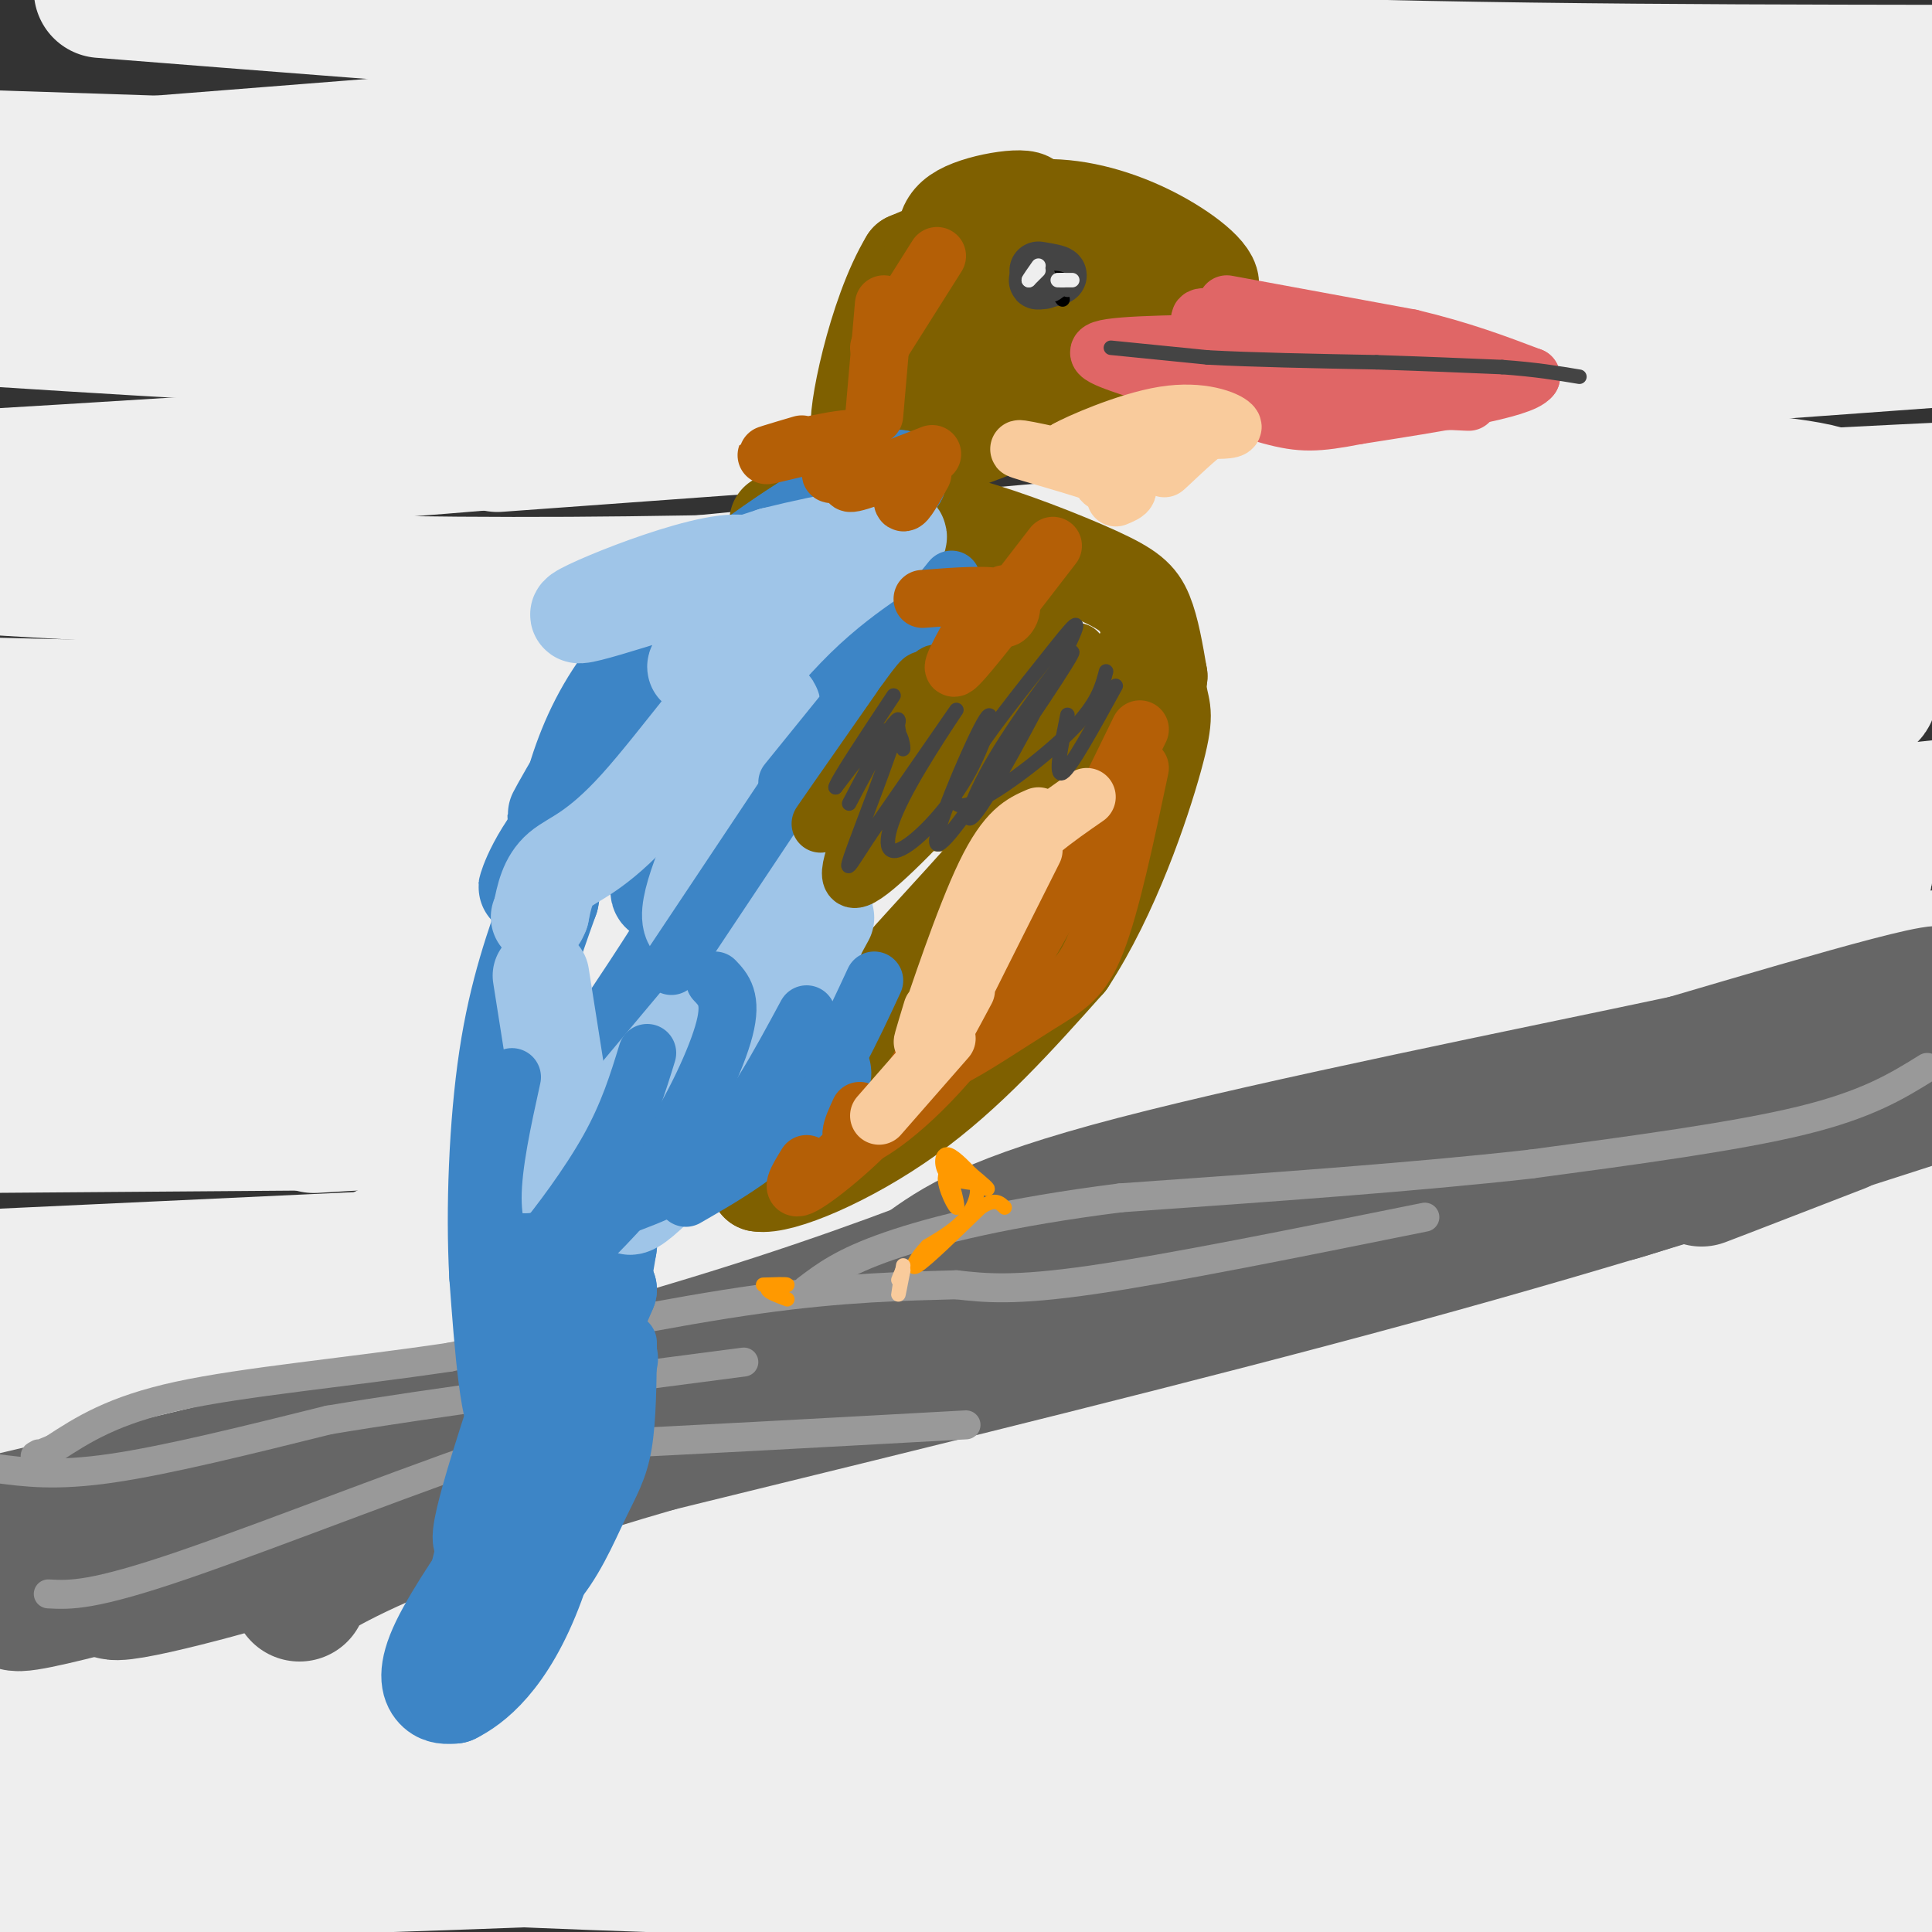<svg viewBox='0 0 400 400' version='1.1' xmlns='http://www.w3.org/2000/svg' xmlns:xlink='http://www.w3.org/1999/xlink'><rect x="0" y="0" width="400" height="400" fill="#333333" stroke="none"/><g fill='none' stroke='#eeeeee' stroke-width='28' stroke-linecap='round' stroke-linejoin='round'><path d='M330,384c8.244,-2.083 16.488,-4.167 -35,-5c-51.488,-0.833 -162.708,-0.417 -206,1c-43.292,1.417 -18.655,3.833 45,6c63.655,2.167 166.327,4.083 269,6'/><path d='M390,391c-111.500,-5.250 -223.000,-10.500 -295,-12c-72.000,-1.500 -104.500,0.750 -137,3'/><path d='M6,386c0.000,0.000 401.000,-14.000 401,-14'/><path d='M322,371c0.000,0.000 -334.000,5.000 -334,5'/><path d='M92,372c0.000,0.000 364.000,-27.000 364,-27'/><path d='M391,340c-0.417,1.583 -0.833,3.167 -67,5c-66.167,1.833 -198.083,3.917 -330,6'/><path d='M93,346c35.667,-0.583 71.333,-1.167 125,-4c53.667,-2.833 125.333,-7.917 197,-13'/><path d='M334,326c-169.250,0.000 -338.500,0.000 -321,-4c17.500,-4.000 221.750,-12.000 426,-20'/><path d='M362,299c0.000,0.000 -402.000,10.000 -402,10'/><path d='M69,303c28.167,-0.083 56.333,-0.167 118,-4c61.667,-3.833 156.833,-11.417 252,-19'/><path d='M180,291c0.000,0.000 -213.000,-1.000 -213,-1'/><path d='M140,276c0.000,0.000 264.000,-18.000 264,-18'/><path d='M361,256c-60.000,3.083 -120.000,6.167 -181,8c-61.000,1.833 -123.000,2.417 -185,3'/><path d='M83,258c-5.750,1.917 -11.500,3.833 44,-2c55.500,-5.833 172.250,-19.417 289,-33'/><path d='M261,231c0.000,0.000 -266.000,2.000 -266,2'/><path d='M79,225c6.667,0.750 13.333,1.500 78,-4c64.667,-5.500 187.333,-17.250 310,-29'/><path d='M396,198c-52.667,3.667 -105.333,7.333 -173,9c-67.667,1.667 -150.333,1.333 -233,1'/><path d='M16,202c145.833,-12.667 291.667,-25.333 368,-33c76.333,-7.667 83.167,-10.333 90,-13'/><path d='M303,159c-44.289,2.400 -88.578,4.800 -163,6c-74.422,1.200 -178.978,1.200 -140,-5c38.978,-6.200 221.489,-18.600 404,-31'/><path d='M363,137c-91.083,3.750 -182.167,7.500 -243,9c-60.833,1.500 -91.417,0.750 -122,0'/><path d='M41,131c78.833,-7.917 157.667,-15.833 223,-21c65.333,-5.167 117.167,-7.583 169,-10'/><path d='M376,108c-10.556,1.622 -21.111,3.244 -67,6c-45.889,2.756 -127.111,6.644 -191,7c-63.889,0.356 -110.444,-2.822 -157,-6'/><path d='M103,92c0.000,0.000 303.000,-22.000 303,-22'/><path d='M390,70c-88.833,1.333 -177.667,2.667 -243,2c-65.333,-0.667 -107.167,-3.333 -149,-6'/><path d='M11,57c0.000,0.000 406.000,-28.000 406,-28'/><path d='M336,37c-56.250,0.500 -112.500,1.000 -177,0c-64.500,-1.000 -137.250,-3.500 -210,-6'/><path d='M94,24c0.000,0.000 313.000,-9.000 313,-9'/><path d='M402,15c-56.250,-0.083 -112.500,-0.167 -176,-3c-63.500,-2.833 -134.250,-8.417 -205,-14'/><path d='M233,18c0.000,0.000 -317.000,25.000 -317,25'/><path d='M42,48c150.048,-2.304 300.095,-4.607 346,-3c45.905,1.607 -12.333,7.125 -66,15c-53.667,7.875 -102.762,18.107 -157,25c-54.238,6.893 -113.619,10.446 -173,14'/><path d='M235,101c14.193,-0.724 28.386,-1.448 60,-2c31.614,-0.552 80.649,-0.931 87,5c6.351,5.931 -29.982,18.174 -85,28c-55.018,9.826 -128.719,17.236 -182,21c-53.281,3.764 -86.140,3.882 -119,4'/><path d='M44,160c147.733,-9.467 295.467,-18.933 333,-18c37.533,0.933 -35.133,12.267 -118,21c-82.867,8.733 -175.933,14.867 -269,21'/><path d='M23,188c142.400,-3.800 284.800,-7.600 338,-8c53.200,-0.400 17.200,2.600 -62,9c-79.200,6.400 -201.600,16.200 -324,26'/><path d='M65,233c17.583,-1.083 35.167,-2.167 92,-1c56.833,1.167 152.917,4.583 249,8'/><path d='M348,248c0.000,0.000 -364.000,17.000 -364,17'/><path d='M129,268c43.827,-1.625 87.654,-3.250 121,-4c33.346,-0.750 56.212,-0.624 69,3c12.788,3.624 15.500,10.744 27,13c11.500,2.256 31.788,-0.354 -10,4c-41.788,4.354 -145.654,15.673 -230,24c-84.346,8.327 -149.173,13.664 -214,19'/><path d='M44,316c78.083,-6.417 156.167,-12.833 222,-15c65.833,-2.167 119.417,-0.083 173,2'/><path d='M386,321c0.000,0.000 -436.000,41.000 -436,41'/><path d='M88,361c65.422,-2.374 130.844,-4.748 166,-6c35.156,-1.252 40.044,-1.382 52,0c11.956,1.382 30.978,4.278 43,6c12.022,1.722 17.044,2.271 -11,6c-28.044,3.729 -89.156,10.637 -165,15c-75.844,4.363 -166.422,6.182 -257,8'/><path d='M217,382c34.447,-1.107 68.893,-2.214 96,-2c27.107,0.214 46.874,1.748 44,3c-2.874,1.252 -28.389,2.222 -49,5c-20.611,2.778 -36.317,7.365 -43,10c-6.683,2.635 -4.341,3.317 -2,4'/></g>
<g fill='none' stroke='#666666' stroke-width='28' stroke-linecap='round' stroke-linejoin='round'><path d='M381,233c-17.875,6.917 -35.750,13.833 -26,10c9.750,-3.833 47.125,-18.417 41,-17c-6.125,1.417 -55.750,18.833 -61,21c-5.250,2.167 33.875,-10.917 73,-24'/><path d='M388,223c-40.733,12.600 -81.467,25.200 -72,20c9.467,-5.200 69.133,-28.200 83,-35c13.867,-6.800 -18.067,2.600 -50,12'/><path d='M349,220c-31.156,6.622 -84.044,17.178 -114,25c-29.956,7.822 -36.978,12.911 -44,18'/><path d='M191,263c-17.600,6.622 -39.600,14.178 -72,23c-32.400,8.822 -75.200,18.911 -118,29'/><path d='M1,315c-20.167,5.000 -11.583,3.000 -3,1'/><path d='M5,320c52.511,-9.422 105.022,-18.844 118,-20c12.978,-1.156 -13.578,5.956 -41,12c-27.422,6.044 -55.711,11.022 -84,16'/><path d='M12,321c37.429,-10.577 74.857,-21.155 71,-18c-3.857,3.155 -49.000,20.042 -58,25c-9.000,4.958 18.143,-2.012 31,-6c12.857,-3.988 11.429,-4.994 10,-6'/><path d='M66,316c-14.456,3.662 -55.596,15.817 -62,16c-6.404,0.183 21.930,-11.604 48,-19c26.070,-7.396 49.877,-10.399 66,-14c16.123,-3.601 24.561,-7.801 33,-12'/><path d='M151,287c38.667,-11.333 118.833,-33.667 199,-56'/><path d='M350,231c42.167,-11.000 48.083,-10.500 54,-10'/><path d='M399,227c-32.583,10.500 -65.167,21.000 -109,33c-43.833,12.000 -98.917,25.500 -154,39'/><path d='M136,299c-38.267,11.089 -56.933,19.311 -66,24c-9.067,4.689 -8.533,5.844 -8,7'/></g>
<g fill='none' stroke='#999999' stroke-width='6' stroke-linecap='round' stroke-linejoin='round'><path d='M399,221c-6.167,3.833 -12.333,7.667 -26,11c-13.667,3.333 -34.833,6.167 -56,9'/><path d='M317,241c-23.500,2.667 -54.250,4.833 -85,7'/><path d='M232,248c-23.133,2.911 -38.467,6.689 -48,10c-9.533,3.311 -13.267,6.156 -17,9'/><path d='M295,252c-26.417,5.333 -52.833,10.667 -69,13c-16.167,2.333 -22.083,1.667 -28,1'/><path d='M198,266c-10.622,0.289 -23.178,0.511 -41,3c-17.822,2.489 -40.911,7.244 -64,12'/><path d='M93,281c-21.244,3.156 -42.356,5.044 -56,8c-13.644,2.956 -19.822,6.978 -26,11'/><path d='M11,300c-4.833,2.000 -3.917,1.500 -3,1'/><path d='M-1,304c6.250,0.833 12.500,1.667 24,0c11.500,-1.667 28.250,-5.833 45,-10'/><path d='M68,294c21.833,-3.667 53.917,-7.833 86,-12'/><path d='M10,330c4.533,0.244 9.067,0.489 28,-6c18.933,-6.489 52.267,-19.711 69,-25c16.733,-5.289 16.867,-2.644 17,0'/><path d='M124,299c15.500,-0.667 45.750,-2.333 76,-4'/></g>
<g fill='none' stroke='#7f6000' stroke-width='20' stroke-linecap='round' stroke-linejoin='round'><path d='M182,107c4.833,-0.125 9.667,-0.250 18,2c8.333,2.250 20.167,6.875 27,10c6.833,3.125 8.667,4.750 10,8c1.333,3.250 2.167,8.125 3,13'/><path d='M240,140c-2.200,7.711 -9.200,20.489 -20,33c-10.800,12.511 -25.400,24.756 -40,37'/><path d='M180,210c-9.733,9.267 -14.067,13.933 -17,19c-2.933,5.067 -4.467,10.533 -6,16'/><path d='M157,245c4.489,0.800 18.711,-5.200 31,-14c12.289,-8.800 22.644,-20.400 33,-32'/><path d='M221,199c9.112,-13.872 15.391,-32.553 18,-42c2.609,-9.447 1.549,-9.659 1,-13c-0.549,-3.341 -0.585,-9.812 -4,-7c-3.415,2.812 -10.207,14.906 -17,27'/><path d='M219,164c-11.319,13.807 -31.116,34.825 -31,35c0.116,0.175 20.147,-20.491 27,-25c6.853,-4.509 0.530,7.140 -7,17c-7.530,9.860 -16.265,17.930 -25,26'/><path d='M183,217c-6.140,5.716 -8.991,7.007 -3,2c5.991,-5.007 20.822,-16.311 29,-28c8.178,-11.689 9.702,-23.762 10,-34c0.298,-10.238 -0.629,-18.639 -4,-19c-3.371,-0.361 -9.185,7.320 -15,15'/><path d='M200,153c-4.338,7.296 -7.682,18.035 -4,11c3.682,-7.035 14.389,-31.844 16,-34c1.611,-2.156 -5.874,18.343 -6,19c-0.126,0.657 7.107,-18.526 9,-25c1.893,-6.474 -1.553,-0.237 -5,6'/><path d='M210,130c-1.667,0.333 -3.333,-1.833 -5,-4'/><path d='M161,108c6.378,-3.956 12.756,-7.911 19,-13c6.244,-5.089 12.356,-11.311 15,-18c2.644,-6.689 1.822,-13.844 1,-21'/><path d='M196,56c-0.298,-5.702 -1.542,-9.458 3,-12c4.542,-2.542 14.869,-3.869 14,-2c-0.869,1.869 -12.935,6.935 -25,12'/><path d='M188,54c-6.733,11.111 -11.067,32.889 -10,35c1.067,2.111 7.533,-15.444 14,-33'/><path d='M192,56c3.124,-7.118 3.934,-8.413 8,-10c4.066,-1.587 11.389,-3.467 19,-3c7.611,0.467 15.511,3.279 22,7c6.489,3.721 11.568,8.349 9,10c-2.568,1.651 -12.784,0.326 -23,-1'/><path d='M227,59c-10.407,0.134 -24.923,0.970 -21,2c3.923,1.030 26.286,2.254 33,2c6.714,-0.254 -2.221,-1.986 -12,0c-9.779,1.986 -20.402,7.688 -21,10c-0.598,2.312 8.829,1.232 11,2c2.171,0.768 -2.915,3.384 -8,6'/><path d='M209,81c-4.230,2.376 -10.804,5.317 -7,4c3.804,-1.317 17.986,-6.893 21,-7c3.014,-0.107 -5.139,5.255 -13,9c-7.861,3.745 -15.431,5.872 -23,8'/><path d='M187,95c-8.378,2.978 -17.822,6.422 -17,4c0.822,-2.422 11.911,-10.711 23,-19'/><path d='M193,80c7.578,-10.867 15.022,-28.533 18,-35c2.978,-6.467 1.489,-1.733 0,3'/></g>
<g fill='none' stroke='#3d85c6' stroke-width='20' stroke-linecap='round' stroke-linejoin='round'><path d='M122,283c-6.596,19.419 -13.193,38.839 -10,33c3.193,-5.839 16.175,-36.936 14,-35c-2.175,1.936 -19.509,36.906 -25,45c-5.491,8.094 0.860,-10.687 7,-25c6.140,-14.313 12.070,-24.156 18,-34'/><path d='M126,267c-3.240,7.894 -20.341,44.629 -25,51c-4.659,6.371 3.122,-17.622 8,-32c4.878,-14.378 6.852,-19.140 4,-8c-2.852,11.140 -10.529,38.183 -13,48c-2.471,9.817 0.265,2.409 3,-5'/><path d='M103,321c-2.143,2.940 -9.000,12.792 -12,19c-3.000,6.208 -2.143,8.774 -1,10c1.143,1.226 2.571,1.113 4,1'/><path d='M94,351c3.733,-1.844 11.067,-6.956 17,-23c5.933,-16.044 10.467,-43.022 15,-70'/><path d='M126,258c2.088,-15.289 -0.193,-18.510 -2,-14c-1.807,4.510 -3.140,16.753 -6,29c-2.860,12.247 -7.246,24.499 -10,23c-2.754,-1.499 -3.877,-16.750 -5,-32'/><path d='M103,264c-0.733,-13.511 -0.067,-31.289 2,-45c2.067,-13.711 5.533,-23.356 9,-33'/><path d='M114,186c2.393,-12.714 3.875,-28.000 13,-42c9.125,-14.000 25.893,-26.714 37,-34c11.107,-7.286 16.554,-9.143 22,-11'/><path d='M186,99c-2.881,0.631 -21.083,7.708 -37,23c-15.917,15.292 -29.548,38.798 -33,45c-3.452,6.202 3.274,-4.899 10,-16'/><path d='M126,151c4.480,-6.574 10.679,-15.010 17,-22c6.321,-6.990 12.765,-12.535 20,-18c7.235,-5.465 15.262,-10.851 7,-1c-8.262,9.851 -32.812,34.939 -46,51c-13.188,16.061 -15.012,23.093 -15,23c0.012,-0.093 1.861,-7.312 11,-17c9.139,-9.688 25.570,-21.844 42,-34'/><path d='M162,133c7.984,-6.928 6.944,-7.249 7,-6c0.056,1.249 1.208,4.067 -6,18c-7.208,13.933 -22.778,38.982 -26,40c-3.222,1.018 5.902,-21.995 18,-41c12.098,-19.005 27.171,-34.001 26,-26c-1.171,8.001 -18.585,39.001 -36,70'/><path d='M145,188c-13.818,22.823 -30.364,44.880 -27,43c3.364,-1.880 26.636,-27.699 29,-27c2.364,0.699 -16.182,27.914 -17,35c-0.818,7.086 16.091,-5.957 33,-19'/><path d='M163,220c2.249,0.558 -8.629,11.453 -8,12c0.629,0.547 12.767,-9.256 15,-10c2.233,-0.744 -5.437,7.569 -7,7c-1.563,-0.569 2.982,-10.020 4,-13c1.018,-2.980 -1.491,0.510 -4,4'/></g>
<g fill='none' stroke='#9fc5e8' stroke-width='20' stroke-linecap='round' stroke-linejoin='round'><path d='M156,219c10.378,-24.778 20.756,-49.556 17,-47c-3.756,2.556 -21.644,32.444 -26,38c-4.356,5.556 4.822,-13.222 14,-32'/><path d='M161,178c5.344,-8.477 11.703,-13.668 8,-9c-3.703,4.668 -17.467,19.196 -23,22c-5.533,2.804 -2.834,-6.114 2,-17c4.834,-10.886 11.801,-23.738 12,-27c0.199,-3.262 -6.372,3.068 -7,1c-0.628,-2.068 4.686,-12.534 10,-23'/><path d='M163,125c-4.108,0.856 -19.380,14.498 -19,13c0.380,-1.498 16.410,-18.134 11,-21c-5.410,-2.866 -32.260,8.038 -35,10c-2.740,1.962 18.630,-5.019 40,-12'/><path d='M160,115c12.880,-3.209 25.081,-5.230 26,-4c0.919,1.230 -9.444,5.711 -21,17c-11.556,11.289 -24.303,29.385 -33,39c-8.697,9.615 -13.342,10.747 -16,13c-2.658,2.253 -3.329,5.626 -4,9'/><path d='M112,189c-0.667,1.500 -0.333,0.750 0,0'/><path d='M112,202c0.000,0.000 3.000,19.000 3,19'/><path d='M115,225c0.000,0.000 -2.000,8.000 -2,8'/><path d='M110,238c-0.917,1.917 -1.833,3.833 -1,3c0.833,-0.833 3.417,-4.417 6,-8'/><path d='M171,190c-4.822,8.889 -9.644,17.778 -18,27c-8.356,9.222 -20.244,18.778 -25,22c-4.756,3.222 -2.378,0.111 0,-3'/><path d='M151,204c0.000,0.000 -31.000,37.000 -31,37'/><path d='M163,217c-13.250,14.333 -26.500,28.667 -31,32c-4.500,3.333 -0.250,-4.333 4,-12'/><path d='M180,169c-11.833,19.500 -23.667,39.000 -31,49c-7.333,10.000 -10.167,10.500 -13,11'/></g>
<g fill='none' stroke='#3d85c6' stroke-width='12' stroke-linecap='round' stroke-linejoin='round'><path d='M197,120c0.000,0.000 -34.000,42.000 -34,42'/><path d='M169,155c0.000,0.000 -30.000,45.000 -30,45'/><path d='M181,203c-4.750,10.250 -9.500,20.500 -16,28c-6.500,7.500 -14.750,12.250 -23,17'/><path d='M167,210c-5.750,10.667 -11.500,21.333 -18,28c-6.500,6.667 -13.750,9.333 -21,12'/><path d='M148,203c1.800,1.889 3.600,3.778 2,10c-1.600,6.222 -6.600,16.778 -12,25c-5.400,8.222 -11.200,14.111 -17,20'/><path d='M134,218c-1.940,6.321 -3.881,12.643 -8,20c-4.119,7.357 -10.417,15.750 -14,20c-3.583,4.250 -4.452,4.357 -6,4c-1.548,-0.357 -3.774,-1.179 -6,-2'/><path d='M106,223c-2.000,9.083 -4.000,18.167 -4,25c0.000,6.833 2.000,11.417 4,16'/><path d='M130,278c-0.054,7.851 -0.107,15.702 -1,21c-0.893,5.298 -2.625,8.042 -5,13c-2.375,4.958 -5.393,12.131 -10,17c-4.607,4.869 -10.804,7.435 -17,10'/><path d='M111,285c-0.417,9.167 -0.833,18.333 -5,29c-4.167,10.667 -12.083,22.833 -20,35'/></g>
<g fill='none' stroke='#7f6000' stroke-width='12' stroke-linecap='round' stroke-linejoin='round'><path d='M229,143c-9.464,15.762 -18.929,31.524 -15,26c3.929,-5.524 21.250,-32.333 19,-33c-2.250,-0.667 -24.071,24.810 -29,29c-4.929,4.190 7.036,-12.905 19,-30'/><path d='M223,135c-8.927,9.085 -40.743,46.796 -46,47c-5.257,0.204 16.046,-37.099 17,-42c0.954,-4.901 -18.442,22.600 -23,29c-4.558,6.400 5.721,-8.300 16,-23'/><path d='M187,146c3.859,-5.402 5.508,-7.408 3,-2c-2.508,5.408 -9.172,18.231 -6,18c3.172,-0.231 16.180,-13.516 17,-11c0.820,2.516 -10.548,20.831 -5,18c5.548,-2.831 28.014,-26.809 35,-31c6.986,-4.191 -1.507,11.404 -10,27'/><path d='M221,165c-1.667,5.000 -0.833,4.000 0,3'/></g>
<g fill='none' stroke='#b45f06' stroke-width='12' stroke-linecap='round' stroke-linejoin='round'><path d='M236,159c-2.982,14.095 -5.964,28.190 -9,36c-3.036,7.810 -6.125,9.333 -12,13c-5.875,3.667 -14.536,9.476 -18,11c-3.464,1.524 -1.732,-1.238 0,-4'/><path d='M236,151c-10.756,22.022 -21.511,44.044 -32,59c-10.489,14.956 -20.711,22.844 -25,25c-4.289,2.156 -2.644,-1.422 -1,-5'/><path d='M198,200c-2.422,8.778 -4.844,17.556 -11,26c-6.156,8.444 -16.044,16.556 -20,19c-3.956,2.444 -1.978,-0.778 0,-4'/><path d='M218,113c-8.917,11.583 -17.833,23.167 -20,25c-2.167,1.833 2.417,-6.083 7,-14'/><path d='M208,123c-0.378,2.556 -0.756,5.111 0,5c0.756,-0.111 2.644,-2.889 0,-4c-2.644,-1.111 -9.822,-0.556 -17,0'/><path d='M166,92c-4.837,1.425 -9.674,2.850 -6,2c3.674,-0.850 15.860,-3.974 18,-3c2.140,0.974 -5.767,6.044 -6,7c-0.233,0.956 7.206,-2.204 8,-2c0.794,0.204 -5.059,3.773 -4,4c1.059,0.227 9.029,-2.886 17,-6'/><path d='M191,98c-1.750,3.167 -3.500,6.333 -4,6c-0.500,-0.333 0.250,-4.167 1,-8'/><path d='M181,86c0.000,0.000 2.000,-23.000 2,-23'/><path d='M182,72c0.000,0.000 12.000,-19.000 12,-19'/></g>
<g fill='none' stroke='#e06666' stroke-width='12' stroke-linecap='round' stroke-linejoin='round'><path d='M254,63c0.000,0.000 38.000,7.000 38,7'/><path d='M292,70c10.500,2.500 17.750,5.250 25,8'/><path d='M317,78c-1.833,2.667 -18.917,5.333 -36,8'/><path d='M281,86c-8.444,1.644 -11.556,1.756 -18,0c-6.444,-1.756 -16.222,-5.378 -26,-9'/><path d='M237,77c-7.378,-2.467 -12.822,-4.133 -7,-5c5.822,-0.867 22.911,-0.933 40,-1'/><path d='M270,71c-0.810,-0.786 -22.833,-2.250 -22,-2c0.833,0.250 24.524,2.214 29,2c4.476,-0.214 -10.262,-2.607 -25,-5'/><path d='M252,66c-4.621,-0.785 -3.675,-0.246 -3,2c0.675,2.246 1.078,6.200 13,8c11.922,1.800 35.364,1.446 33,2c-2.364,0.554 -30.532,2.015 -34,3c-3.468,0.985 17.766,1.492 39,2'/><path d='M300,83c6.667,0.333 3.833,0.167 1,0'/></g>
<g fill='none' stroke='#f9cb9c' stroke-width='12' stroke-linecap='round' stroke-linejoin='round'><path d='M220,94c6.417,-2.417 12.833,-4.833 13,-5c0.167,-0.167 -5.917,1.917 -12,4'/><path d='M221,93c1.774,-1.071 12.208,-5.750 20,-7c7.792,-1.250 12.940,0.929 14,2c1.060,1.071 -1.970,1.036 -5,1'/><path d='M250,89c-3.271,2.464 -8.949,8.124 -9,8c-0.051,-0.124 5.525,-6.033 4,-6c-1.525,0.033 -10.150,6.010 -14,8c-3.850,1.990 -2.925,-0.005 -2,-2'/><path d='M229,97c-5.500,-1.524 -18.250,-4.333 -18,-4c0.250,0.333 13.500,3.810 19,6c5.500,2.190 3.250,3.095 1,4'/><path d='M225,165c-6.500,4.500 -13.000,9.000 -17,15c-4.000,6.000 -5.500,13.500 -7,21'/><path d='M215,169c-3.289,1.422 -6.578,2.844 -11,12c-4.422,9.156 -9.978,26.044 -12,32c-2.022,5.956 -0.511,0.978 1,-4'/><path d='M214,176c-7.833,15.583 -15.667,31.167 -18,36c-2.333,4.833 0.833,-1.083 4,-7'/><path d='M196,215c0.000,0.000 -14.000,16.000 -14,16'/></g>
<g fill='none' stroke='#444444' stroke-width='12' stroke-linecap='round' stroke-linejoin='round'><path d='M215,56c2.000,0.333 4.000,0.667 4,1c0.000,0.333 -2.000,0.667 -4,1'/><path d='M215,58c-0.500,0.167 0.250,0.083 1,0'/></g>
<g fill='none' stroke='#444444' stroke-width='3' stroke-linecap='round' stroke-linejoin='round'><path d='M230,72c0.000,0.000 20.000,2.000 20,2'/><path d='M250,74c9.167,0.500 22.083,0.750 35,1'/><path d='M285,75c10.167,0.333 18.083,0.667 26,1'/><path d='M311,76c7.000,0.500 11.500,1.250 16,2'/><path d='M231,142c-4.667,8.500 -9.333,17.000 -11,18c-1.667,1.000 -0.333,-5.500 1,-12'/><path d='M229,139c-0.874,3.324 -1.747,6.647 -7,12c-5.253,5.353 -14.885,12.735 -20,15c-5.115,2.265 -5.714,-0.586 -2,-7c3.714,-6.414 11.741,-16.392 17,-23c5.259,-6.608 7.752,-9.848 4,-2c-3.752,7.848 -13.748,26.784 -18,33c-4.252,6.216 -2.760,-0.288 3,-10c5.760,-9.712 15.789,-22.632 16,-22c0.211,0.632 -9.394,14.816 -19,29'/><path d='M203,164c-5.592,8.105 -10.072,13.869 -9,9c1.072,-4.869 7.697,-20.371 10,-24c2.303,-3.629 0.286,4.613 -4,12c-4.286,7.387 -10.839,13.918 -14,15c-3.161,1.082 -2.928,-3.286 1,-11c3.928,-7.714 11.551,-18.776 11,-18c-0.551,0.776 -9.275,13.388 -18,26'/><path d='M180,173c-4.200,6.382 -5.701,9.337 -3,2c2.701,-7.337 9.604,-24.968 9,-26c-0.604,-1.032 -8.715,14.533 -10,17c-1.285,2.467 4.255,-8.165 7,-13c2.745,-4.835 2.695,-3.873 3,-2c0.305,1.873 0.967,4.658 1,4c0.033,-0.658 -0.562,-4.759 -3,-4c-2.438,0.759 -6.719,6.380 -11,12'/><path d='M173,163c0.167,-1.167 6.083,-10.083 12,-19'/></g>
<g fill='none' stroke='#000000' stroke-width='3' stroke-linecap='round' stroke-linejoin='round'><path d='M220,62c0.000,0.000 -3.000,-4.000 -3,-4'/><path d='M217,58c0.289,-0.711 2.511,-0.489 3,0c0.489,0.489 -0.756,1.244 -2,2'/><path d='M218,60c-0.167,0.000 0.417,-1.000 1,-2'/></g>
<g fill='none' stroke='#444444' stroke-width='3' stroke-linecap='round' stroke-linejoin='round'><path d='M221,60c0.000,0.000 0.000,-1.000 0,-1'/><path d='M221,59c-0.711,0.422 -2.489,1.978 -3,2c-0.511,0.022 0.244,-1.489 1,-3'/><path d='M219,58c-0.619,0.774 -2.667,4.208 -3,4c-0.333,-0.208 1.048,-4.060 1,-5c-0.048,-0.940 -1.524,1.030 -3,3'/><path d='M214,60c-0.500,0.500 -0.250,0.250 0,0'/></g>
<g fill='none' stroke='#eeeeee' stroke-width='3' stroke-linecap='round' stroke-linejoin='round'><path d='M222,58c0.000,0.000 -2.000,0.000 -2,0'/><path d='M220,58c-0.333,0.000 -0.167,0.000 0,0'/><path d='M220,58c-0.167,0.000 -0.583,0.000 -1,0'/><path d='M215,56c0.000,0.000 -2.000,2.000 -2,2'/><path d='M213,58c0.000,-0.167 1.000,-1.583 2,-3'/></g>
<g fill='none' stroke='#ff9900' stroke-width='3' stroke-linecap='round' stroke-linejoin='round'><path d='M196,241c1.327,4.702 2.655,9.405 2,9c-0.655,-0.405 -3.292,-5.917 -2,-7c1.292,-1.083 6.512,2.262 8,3c1.488,0.738 -0.756,-1.131 -3,-3'/><path d='M201,243c-1.524,-1.583 -3.833,-4.042 -5,-4c-1.167,0.042 -1.190,2.583 0,4c1.190,1.417 3.595,1.708 6,2'/><path d='M202,245c0.844,1.600 -0.044,4.600 -2,7c-1.956,2.400 -4.978,4.200 -8,6'/><path d='M192,258c-2.267,2.356 -3.933,5.244 -2,4c1.933,-1.244 7.467,-6.622 13,-12'/><path d='M203,250c3.000,-2.000 4.000,-1.000 5,0'/><path d='M158,266c2.417,-0.083 4.833,-0.167 5,0c0.167,0.167 -1.917,0.583 -4,1'/><path d='M159,267c0.000,0.500 2.000,1.250 4,2'/></g>
<g fill='none' stroke='#f9cb9c' stroke-width='3' stroke-linecap='round' stroke-linejoin='round'><path d='M187,262c-0.500,2.917 -1.000,5.833 -1,6c0.000,0.167 0.500,-2.417 1,-5'/><path d='M187,263c0.000,-0.500 -0.500,0.750 -1,2'/></g>
</svg>